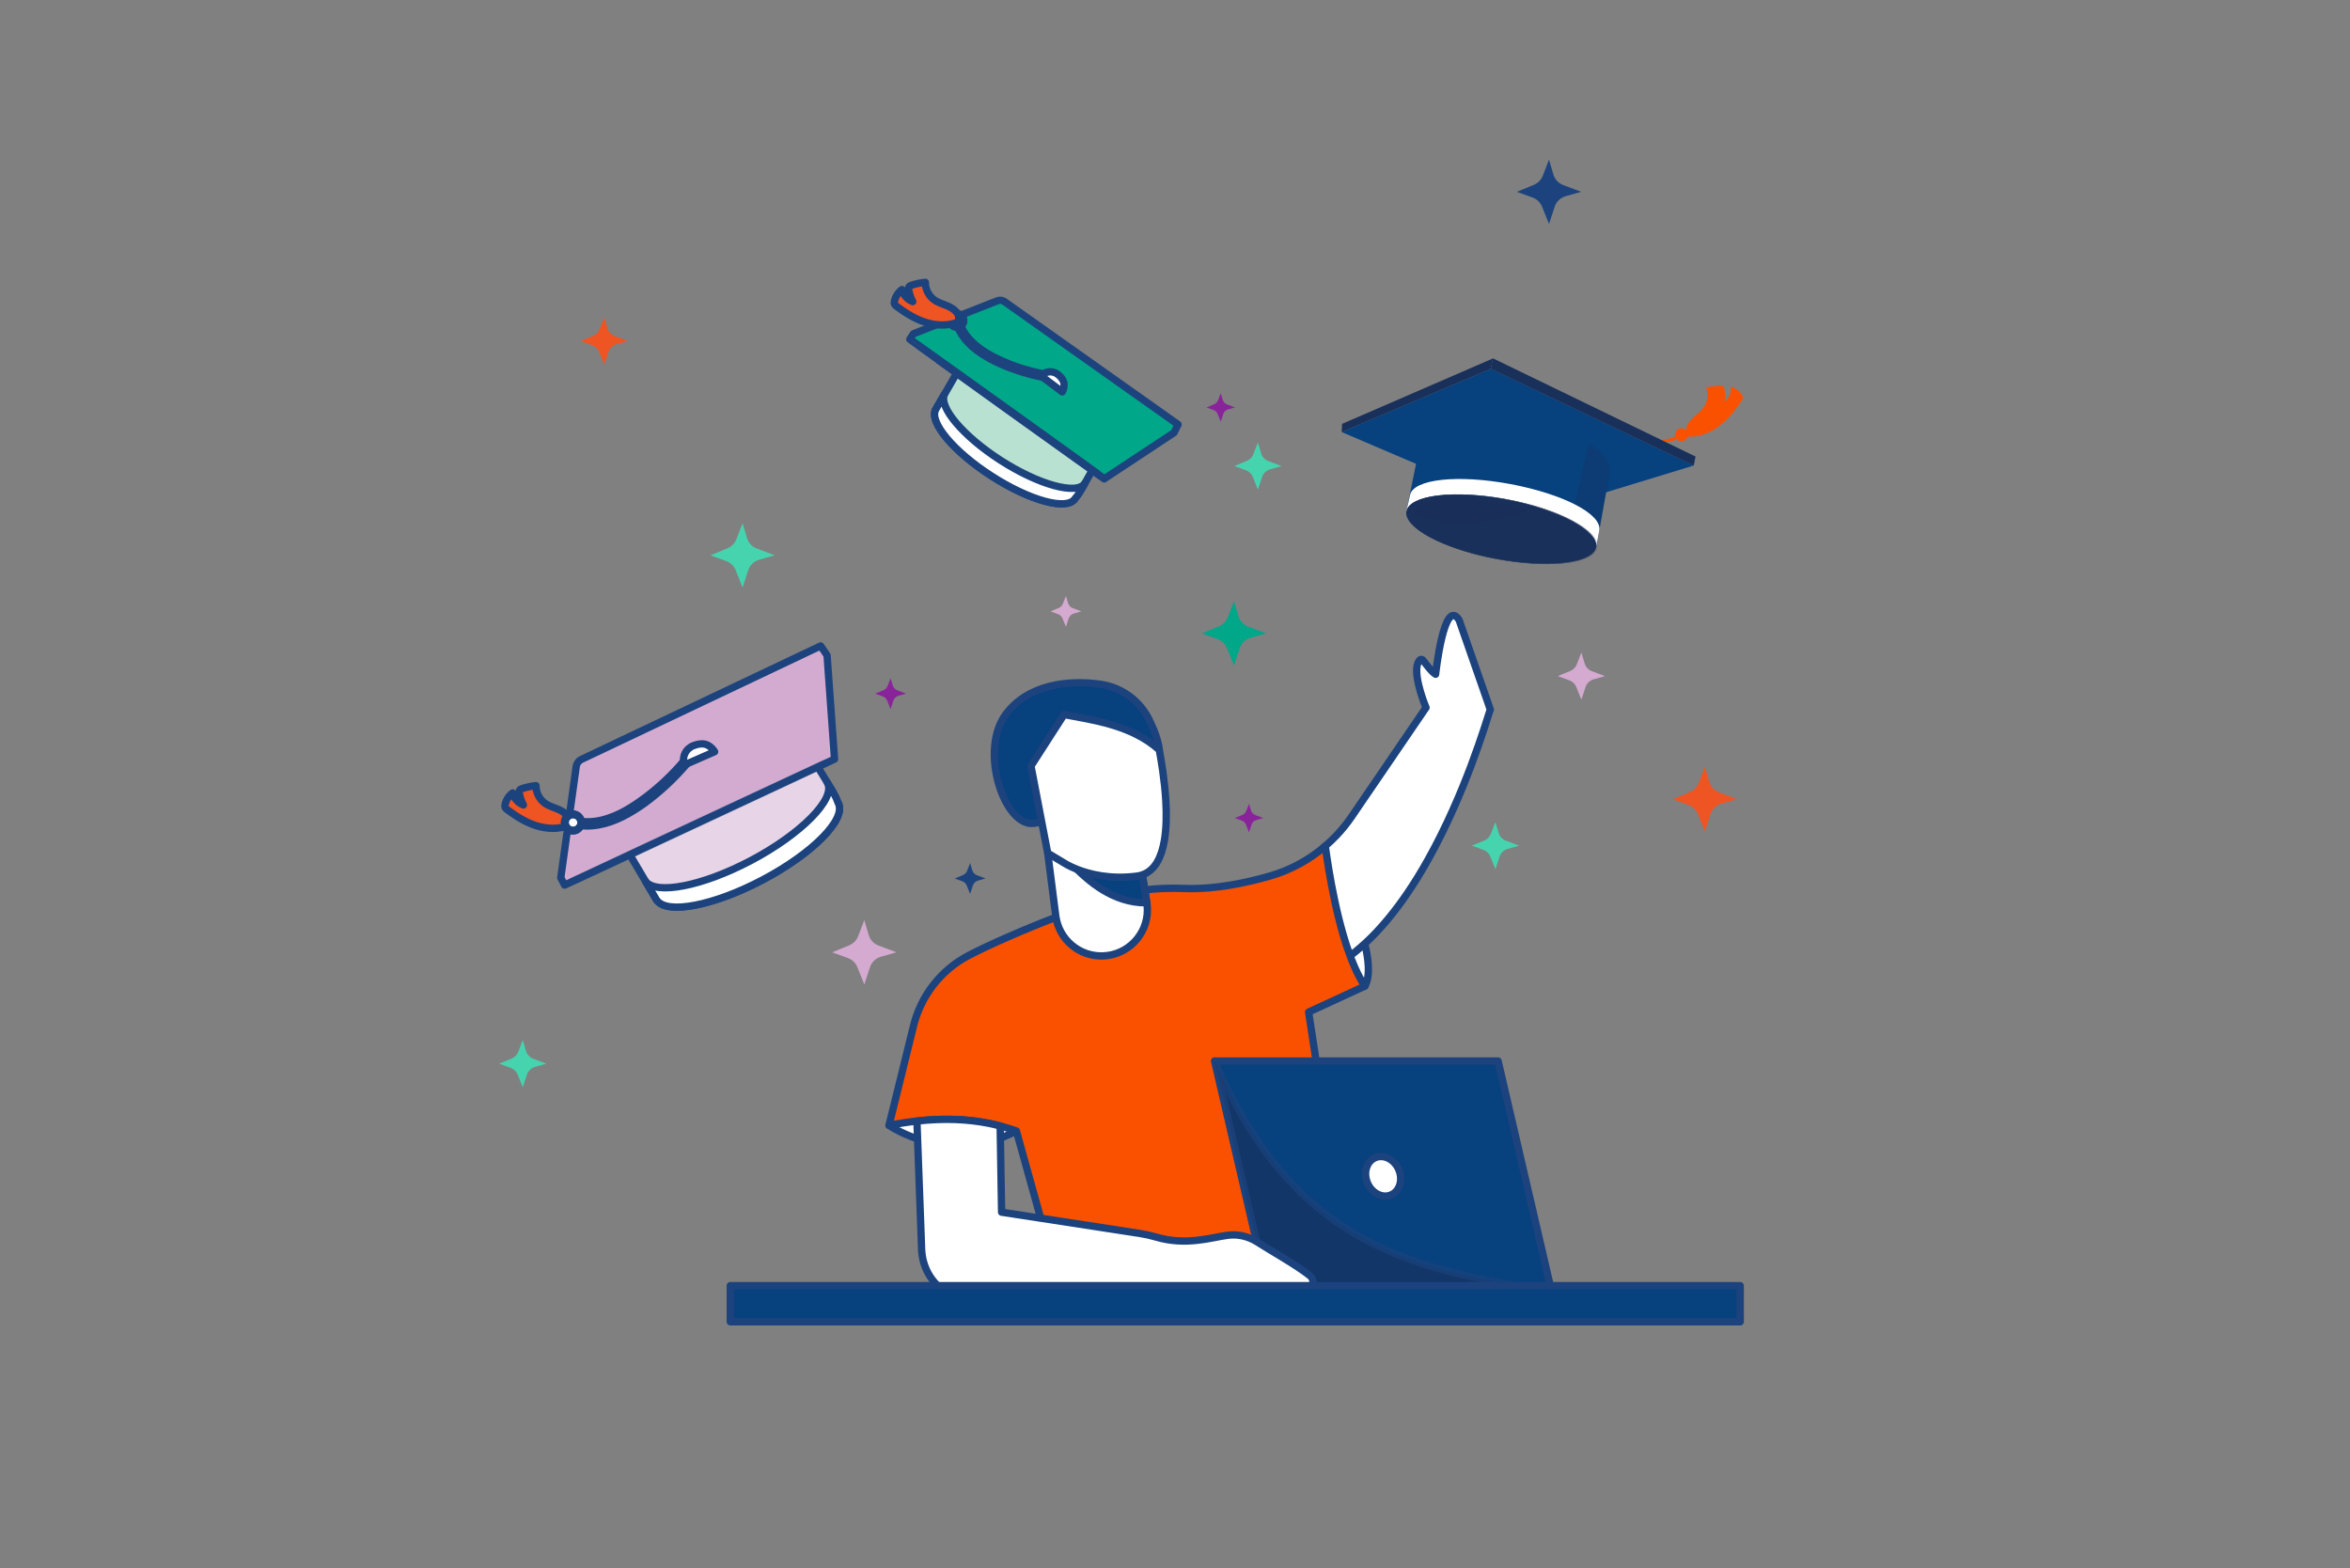 <?xml version="1.0" encoding="UTF-8"?>
<svg id="Layer_1" data-name="Layer 1" xmlns="http://www.w3.org/2000/svg" viewBox="0 0 1280 854">
  <rect x="0" y="0" width="1280" height="854" fill="#808080" stroke="none"/>
  <defs>
    <style>
      .cls-1, .cls-2, .cls-3, .cls-4, .cls-5, .cls-6, .cls-7, .cls-8, .cls-9 {
        stroke: #1c437d;
        stroke-linecap: round;
        stroke-linejoin: round;
        stroke-width: 3.99px;
      }

      .cls-1, .cls-10 {
        fill: #00a788;
      }

      .cls-11, .cls-12, .cls-13, .cls-14, .cls-15, .cls-16, .cls-17, .cls-18, .cls-19, .cls-20, .cls-10, .cls-21, .cls-22 {
        stroke-width: 0px;
      }

      .cls-11, .cls-7 {
        fill: #fa5101;
      }

      .cls-12, .cls-6 {
        fill: #07417e;
      }

      .cls-2 {
        opacity: .6;
      }

      .cls-2, .cls-14, .cls-17, .cls-19, .cls-22 {
        fill: #19305a;
      }

      .cls-13, .cls-9 {
        fill: #ef5423;
      }

      .cls-3 {
        fill: #d4abd0;
      }

      .cls-4, .cls-20 {
        fill: #fff;
      }

      .cls-5 {
        fill: #e8d4e7;
      }

      .cls-15 {
        fill: #89239a;
      }

      .cls-16 {
        fill: #1c437d;
      }

      .cls-17 {
        opacity: .4;
      }

      .cls-18 {
        fill: #46d4af;
      }

      .cls-23, .cls-19 {
        opacity: .3;
      }

      .cls-8 {
        fill: #b9e1d2;
      }

      .cls-21 {
        fill: #d4aad0;
      }

      .cls-22 {
        opacity: .2;
      }
    </style>
  </defs>
  <path class="cls-13" d="M334.8,183.04l7.16,2.69-6.21,1.76c-2.07.59-3.72,2.17-4.39,4.22l-2.25,6.87-2.77-6.89c-.69-1.71-2.07-3.05-3.8-3.68l-6.29-2.28,6.81-2.8c1.65-.68,2.94-2,3.58-3.67l2.46-6.39,1.76,5.94c.58,1.94,2.03,3.51,3.93,4.22Z"/>
  <path class="cls-18" d="M290.44,576.65l7.16,2.69-6.21,1.76c-2.07.59-3.72,2.17-4.39,4.22l-2.25,6.87-2.77-6.89c-.69-1.71-2.07-3.05-3.8-3.68l-6.29-2.28,6.81-2.8c1.65-.68,2.94-2,3.58-3.67l2.46-6.39,1.76,5.94c.58,1.94,2.03,3.51,3.93,4.22Z"/>
  <g>
    <g>
      <g>
        <path class="cls-4" d="M484.24,612.92s32.27,22.76,69.35,3.04l-34.67-19.35-34.67,16.31Z"/>
        <path class="cls-4" d="M721.86,460.8s31.4,58.89,21.57,76.29l-35.75-19.85,14.18-56.44Z"/>
        <path class="cls-4" d="M735.38,520.59c3.93-2.94,7.71-6.24,11.35-9.83,7.16-7.1,13.74-15.34,19.75-24.13h0c4.03-5.92,7.8-12.08,11.29-18.32,10.09-17.99,17.98-36.62,23.59-51.53,5.86-15.56,9.26-27.09,10.17-29.74.1-.31.18-.5.22-.55l-16.99-48.77c-8.21-13.15-12.81,29.52-12.81,29.52-2.26-1.33-5.01-5.23-6.63-7.33-1.83-2.38-3.23,1.39-3.48,2.73-1.42,7.84,4.89,22.76,4.89,22.76l-40.5,59.36c-2.48,3.64-5.26,7.07-8.27,10.24-1.93,2.04-3.97,3.99-6.11,5.81-3.59,15.26-3.23,44.69,13.52,59.78Z"/>
        <path class="cls-7" d="M484.24,612.93c22.13-4.31,39.57-4.03,54.29-1.11,5.35,1.07,10.33,2.47,15.06,4.15l4.45,15.96,8.79,31.56,5.71,20.51,5.2,18.62,2.92,10.5h156.95s-24.83-161.89-24.83-161.89l30.64-14.14c-1.97-2.91-3.78-6.32-5.46-10.11-9.3-20.96-14.3-52.73-16.11-66.18-8.76,7.54-19.09,13.17-30.35,16.39-13.36,3.81-29.47,7.11-44.55,6.76-.53-.01-1.04-.03-1.55-.04-34.86-1.36-50.42,9.23-50.42,9.23-7.89,1.56-28.45,9.46-46.4,17.37-7.92,3.46-15.32,6.94-20.93,9.86-15.07,7.87-26.01,21.86-30.07,38.38l-13.35,54.17Z"/>
        <path class="cls-4" d="M570.68,464.66l4.37,34.13c1.62,12.75,12.66,22.22,25.52,21.86,13.77-.37,24.39-11.68,24.39-24.99,0-1.3-.1-2.63-.31-3.96l-.79-5-3.08-19.47-17.35-.89-32.75-1.69Z"/>
        <path class="cls-6" d="M631.44,408.43c-.49-5.03-2.84-11.03-5.52-16.47-5.13-10.39-15.05-17.61-26.52-19.27-17.23-2.48-39.51-.06-51.65,16.49-13.68,18.66-2.31,55.97,12.35,59.15,14.67,3.18,71.34-39.9,71.34-39.9Z"/>
        <path class="cls-6" d="M586.52,473.43c5.86,5.55,19.35,18.53,38.12,18.29l-3.87-24.46-17.35-.89-16.9,7.07Z"/>
        <path class="cls-4" d="M561.55,417.22l2.61,13.6.64,3.33,2.57,13.38,1.48,7.67,1.83,9.46,8.92,5.36s2.44,1.64,6.92,3.4c0,0,0,.01.01.01,6.76,2.69,18.17,5.67,32.8,3.74,1.02-.13,1.99-.37,2.89-.69,6.89-2.35,10.43-9.61,11.98-18.65,1.14-6.65,1.23-14.26.8-21.6-.66-11.52-2.57-22.41-3.56-27.81-15.35-13.71-36.31-16.21-51.85-19.25l-18.05,28.04Z"/>
        <polygon class="cls-6" points="690.77 703.48 845.14 703.48 815.98 577.88 661.61 577.88 690.77 703.48"/>
        <path class="cls-2" d="M690.77,703.48l-29.16-125.6c44.12,102.11,109.69,113.42,183.53,125.6"/>
        <ellipse class="cls-4" cx="753.37" cy="640.68" rx="9.26" ry="11.01" transform="translate(-189.15 341.18) rotate(-22.75)"/>
        <path class="cls-4" d="M499.43,610.59l.47,12.77,2.1,57.21v.07c.18,4.32,1.31,8.5,3.26,12.27,1.94,3.74,4.72,7.07,8.16,9.71h64.32s134.34.45,134.34.45c2.4,0,4.85-5.58,1.3-8.34-7.84-6.13-20.13-12.88-28.67-18.34-4.72-3.01-10.34-4.32-15.89-3.61-9.25,1.18-22.58,5.87-39.17.98-2.88-.85-5.8-1.5-8.75-1.96l-54.07-8.31-21.28-3.27-.6-36.05-.19-10.91c-2.03-.54-4.1-1.02-6.24-1.45-11.17-2.22-23.92-2.91-39.1-1.23Z"/>
        <rect class="cls-6" x="397.79" y="700.23" width="550.07" height="19.7" transform="translate(1345.64 1420.16) rotate(-180)"/>
        <g>
          <g>
            <path class="cls-11" d="M948.79,215.14c-1.38-2.17-3.55-3.83-6.02-4.58.29,3.07-1.01,6.25-3.37,8.23.35-2.24.34-4.53-.04-6.76-.1-.57-.24-1.19-.69-1.56-.48-.4-1.16-.42-1.78-.4-2.56.08-5.1.44-7.59,1.06,1.34,3.6.76,7.86-1.51,10.97-1.62,2.23-3.96,3.8-5.95,5.71-1.99,1.91-3.71,4.44-3.49,7.19l.91,2.78c6.18.38,12.3-2.05,17.24-5.78,4.94-3.73,8.82-8.69,12.23-13.86.27-.41.55-.85.6-1.35.05-.59-.23-1.15-.55-1.65Z"/>
            <g>
              <path class="cls-11" d="M917.18,235.96c.14.18-.36.86-1.4,1.68-1.04.82-2.64,1.76-4.56,2.42-1.92.65-3.77.89-5.09.87-1.33-.02-2.13-.24-2.14-.47,0-.5,3.11-.8,6.67-2.04,3.57-1.19,6.22-2.85,6.52-2.46Z"/>
              <path class="cls-11" d="M919.35,237.34c-.29,1.94-2.09,3.27-4.03,2.98-1.94-.29-3.27-2.09-2.98-4.03.29-1.94,2.09-3.27,4.03-2.98,1.94.29,3.27,2.09,2.98,4.03Z"/>
            </g>
          </g>
          <g>
            <polygon class="cls-12" points="730.79 235.32 812.05 200.84 922.52 253.55 868.77 269.96 782.69 257.5 730.79 235.32"/>
            <g>
              <polygon class="cls-14" points="731.02 230.86 730.79 235.32 812.05 200.84 813.2 195.21 731.02 230.86"/>
              <polygon class="cls-14" points="922.52 253.55 923.51 248.68 813.2 195.21 812.05 200.84 922.52 253.55"/>
              <polygon class="cls-19" points="922.52 253.55 923.51 248.68 813.2 195.21 812.05 200.84 922.52 253.55"/>
            </g>
            <g>
              <polygon class="cls-12" points="766.2 277.65 774.52 236.74 876.67 257.51 869.43 298.2 766.2 277.65"/>
              <ellipse class="cls-12" cx="825.69" cy="246.42" rx="17.59" ry="52.12" transform="translate(430.72 1012.24) rotate(-79.33)"/>
            </g>
            <path class="cls-19" d="M865.33,241.66l-9.82,43.48,13.81,13.48,7.29-39.53c.77-3.76-.28-7.69-2.87-10.52-2.16-2.36-5.07-5.06-8.41-6.91Z"/>
            <path class="cls-20" d="M871.1,288.93c-.26,1.39-1.5,8.3-1.61,8.61-3,8.69-28.65,2.9-52.71-1.63-24.21-4.56-46.46-9.6-50.73-17.67,0,0,1.7-7.17,1.95-8.51,1.68-8.9,26.33-11.42,54.84-6.05,28.52,5.37,49.92,16.35,48.25,25.26Z"/>
            <g>
              <path class="cls-14" d="M869.46,298.07c-1.68,8.9-26.33,11.56-54.84,6.19-28.52-5.37-50.27-16.94-48.6-25.84,1.68-8.9,26.15-11.76,54.67-6.39,28.52,5.37,50.45,17.15,48.77,26.05Z"/>
              <path class="cls-14" d="M869.91,298.16c-.06,0,.22-.82-.12-2.33-.33-1.51-1.55-3.52-3.67-5.54-4.26-4.05-11.83-8.23-21.69-11.78-4.93-1.79-10.45-3.42-16.46-4.81-6.01-1.39-12.51-2.55-19.4-3.3-6.89-.74-14.19-1.11-21.72-.56-3.75.29-7.58.81-11.31,1.89-1.86.56-3.69,1.27-5.35,2.31-.43.24-.8.56-1.19.85-.35.33-.74.64-1.04,1.03-.63.74-1.13,1.6-1.31,2.56-.37,1.93.43,3.89,1.58,5.44,1.15,1.58,2.6,2.92,4.12,4.12,3.07,2.38,6.44,4.27,9.83,5.9,6.81,3.26,13.74,5.58,20.43,7.4,6.7,1.81,13.17,3.1,19.27,4,6.1.91,11.84,1.42,17.08,1.59,10.47.35,19.05-.7,24.52-2.86,2.72-1.08,4.6-2.5,5.46-3.78.87-1.28.91-2.15.96-2.12,0,0-.04.2-.14.58-.04.2-.14.42-.26.69-.1.28-.29.56-.5.89-.85,1.31-2.74,2.76-5.47,3.87-5.48,2.21-14.08,3.3-24.57,2.98-5.25-.15-11-.65-17.11-1.55-6.11-.89-12.6-2.17-19.32-3.98-6.7-1.82-13.66-4.14-20.49-7.4-3.41-1.64-6.79-3.53-9.9-5.94-1.54-1.21-3-2.57-4.19-4.19-.58-.81-1.1-1.69-1.41-2.67-.32-.96-.43-2.02-.23-3.04.19-1.02.73-1.95,1.38-2.72.31-.41.71-.72,1.08-1.07.41-.3.79-.62,1.23-.87,1.7-1.07,3.56-1.79,5.44-2.35,3.77-1.09,7.61-1.61,11.38-1.9,7.55-.54,14.87-.17,21.78.58,6.91.76,13.42,1.93,19.43,3.34,6.02,1.41,11.54,3.05,16.48,4.86,9.87,3.59,17.44,7.81,21.7,11.91,2.12,2.05,3.33,4.09,3.64,5.62.08.38.15.72.14,1.01.01.29.03.54,0,.74-.05.4-.08.59-.08.59Z"/>
              <ellipse class="cls-17" cx="818.21" cy="288.24" rx="13.93" ry="49.59" transform="translate(383.52 1038.98) rotate(-79.33)"/>
              <path class="cls-22" d="M769.48,279.07s8.12,4.19,21.61,6.21c13.5,2.02,43.68-7.48,43.68-7.48,0,0-57.13-14.56-65.29,1.28Z"/>
            </g>
          </g>
        </g>
        <g>
          <path class="cls-9" d="M275.13,438.13c.56-2.48,2.04-4.75,4.08-6.27.75,2.96,3.02,5.49,5.88,6.55-1.07-1.97-1.83-4.11-2.21-6.32-.1-.57-.17-1.19.12-1.68.31-.53.94-.77,1.53-.96,2.41-.77,4.9-1.29,7.42-1.54-.05,3.8,1.91,7.58,5.06,9.72,2.25,1.53,4.96,2.22,7.45,3.34,2.49,1.12,4.94,2.9,5.64,5.53l.08,2.89c-5.63,2.42-12.14,2.19-17.99.36-5.85-1.83-11.11-5.16-16.01-8.84-.39-.29-.8-.61-1.01-1.05-.25-.53-.17-1.15-.04-1.72Z"/>
          <path class="cls-5" d="M456.58,437.39c-.14-.27-.31-.53-.5-.78-.25-3.02-16.67-28.34-16.67-28.34l-97.62,55.13,16.05,27.11s.02-.01.07-.04c5.72,7.58,30.85,2.76,57.37-11.23,27.39-14.44,45.88-33.18,41.3-41.86Z"/>
          <path class="cls-4" d="M456.58,437.43c-.14-.27-.88-2.26-1.2-2.95-1.02-1.79-.19-.91-4.64-8.07,4.57,8.68-14.42,27.89-41.81,42.33-26.47,13.96-51.57,18.79-57.34,11.26l6.25,10.55s.02-.01.07-.04c5.72,7.58,30.85,2.76,57.37-11.23,27.39-14.44,45.88-33.18,41.3-41.86Z"/>
          <path class="cls-3" d="M313.85,417.51l-8.4,60.55,2.08,4.01,147.02-68.63-4.06-56.5-3.51-5.13-130.25,61.78c-1.56.74-2.64,2.22-2.88,3.93Z"/>
          <path class="cls-4" d="M311.96,448.88c9.33,2.41,18.79.16,27.24-4.09,8.58-4.32,16.41-10.35,23.47-16.82,4.01-3.68,7.78-7.61,11.32-11.74.96-1.12-.66-2.75-1.63-1.63-6.04,7.05-12.78,13.54-20.18,19.16-7.26,5.51-15.28,10.66-24.23,12.85-5.07,1.25-10.31,1.35-15.37.04-1.43-.37-2.05,1.85-.61,2.22h0Z"/>
          <g class="cls-23">
            <path class="cls-4" d="M454.54,413.44c.06.12-32.61,15.49-72.95,34.32-40.36,18.84-73.1,34.01-73.16,33.89-.06-.12,32.6-15.48,72.96-34.32,40.34-18.83,73.1-34,73.15-33.88Z"/>
          </g>
          <path class="cls-4" d="M383.87,405.3c-2.09-.44-4.16.07-6.16.82-2.02.75-3.72,2.31-4.63,4.26-.92,1.94-1.04,4.25-.34,6.28l16.5-7.24c-1.16-1.95-3.26-3.68-5.36-4.12Z"/>
          <g>
            <path class="cls-4" d="M316.48,448.71c-.41,2.42-2.7,4.05-5.12,3.65-2.42-.41-4.05-2.7-3.65-5.12s2.7-4.05,5.12-3.65c2.42.41,4.05,2.7,3.65,5.12Z"/>
            <path class="cls-4" d="M316.48,448.71s.03-.4-.05-1.09c-.08-.68-.37-1.69-1.22-2.57-.82-.88-2.29-1.53-3.87-1.23-1.56.26-3.09,1.62-3.38,3.45-.32,1.83.68,3.61,2.07,4.37,1.39.81,3,.67,4.06.1,1.09-.55,1.7-1.42,1.99-2.03.3-.63.36-1.02.4-1.01.02,0,.01.1-.01.29-.02.19-.09.46-.22.8-.25.66-.84,1.62-2,2.26-1.12.65-2.88.85-4.44-.02-1.55-.81-2.69-2.79-2.33-4.83.32-2.04,2.05-3.54,3.78-3.81,1.75-.32,3.35.45,4.2,1.43.89.98,1.14,2.08,1.16,2.79.01.36-.01.64-.05.82-.04.18-.06.28-.08.28Z"/>
          </g>
        </g>
        <path class="cls-8" d="M585.52,271.62c.13-.21.25-.43.35-.65,2.01-1.36,13.29-22.83,13.29-22.83l-77.05-46.67-12.67,21.91s.02.01.05.03c-3.06,6.99,10.22,22.7,30.45,35.76,20.9,13.5,41.3,19.07,45.58,12.45Z"/>
        <path class="cls-4" d="M585.5,271.64c.13-.21,1.23-1.51,1.6-2,.86-1.42.56-.49,3.83-6.43-4.28,6.62-25.21.88-46.11-12.62-20.2-13.05-33.46-28.72-30.46-35.73l-4.93,8.53s.02.01.05.03c-3.06,6.99,10.22,22.7,30.45,35.76,20.9,13.5,41.3,19.07,45.58,12.45Z"/>
        <path class="cls-1" d="M543.25,163.82l-45.72,17.95-1.99,3.03,105.95,75.96,37.98-25.09,2.21-4.48-94.55-66.91c-1.13-.8-2.59-.98-3.89-.47Z"/>
        <path class="cls-4" d="M520.54,174.85c1.98,7.49,7.29,13.23,13.59,17.47,6.4,4.31,13.71,7.42,21.02,9.81,4.15,1.36,8.39,2.45,12.68,3.31,1.16.23,1.67-1.55.5-1.78-7.32-1.46-14.52-3.62-21.36-6.59-6.72-2.92-13.48-6.51-18.54-11.91-2.87-3.06-5.01-6.69-6.08-10.75-.31-1.15-2.1-.71-1.79.45h0Z"/>
        <path class="cls-4" d="M601.5,260.77c-.06.09-23.69-16.74-52.76-37.59-29.08-20.85-52.6-37.82-52.54-37.9.06-.09,23.68,16.74,52.76,37.59,29.07,20.84,52.6,37.81,52.53,37.9Z"/>
        <path class="cls-4" d="M579.37,208.06c-.52-1.64-1.69-2.89-3-3.99-1.32-1.12-3.08-1.69-4.81-1.57-1.72.12-3.39.94-4.54,2.23l11.57,8.71c.91-1.58,1.29-3.73.78-5.38Z"/>
        <path class="cls-4" d="M522.44,177.94c-1.85.67-3.9-.29-4.57-2.15-.67-1.85.29-3.9,2.15-4.57,1.85-.67,3.9.29,4.57,2.15.67,1.85-.29,3.9-2.15,4.57Z"/>
        <path class="cls-4" d="M522.44,177.94s.29-.14.74-.46c.44-.32,1.04-.92,1.32-1.87.29-.92.17-2.21-.67-3.2-.8-.99-2.35-1.53-3.75-1.01-1.41.49-2.26,1.9-2.24,3.17-.02,1.29.71,2.36,1.53,2.89.82.55,1.66.63,2.21.59.56-.04.85-.15.87-.12,0,.01-.07.05-.21.1-.14.06-.36.12-.64.16-.56.08-1.47.05-2.37-.51-.9-.53-1.73-1.69-1.73-3.12-.04-1.4.9-2.98,2.47-3.53,1.56-.58,3.29.04,4.15,1.15.91,1.1,1,2.52.65,3.5-.34,1.01-1.01,1.61-1.5,1.91-.25.15-.45.24-.6.29-.14.05-.22.06-.23.05Z"/>
        <path class="cls-21" d="M584.31,331.22l4.69,1.76-4.07,1.16c-1.36.39-2.44,1.42-2.88,2.77l-1.47,4.51-1.81-4.52c-.45-1.12-1.36-2-2.49-2.41l-4.12-1.5,4.46-1.83c1.08-.44,1.93-1.31,2.35-2.4l1.61-4.19,1.16,3.9c.38,1.27,1.33,2.3,2.58,2.77Z"/>
        <path class="cls-15" d="M488.82,376.02l4.69,1.76-4.07,1.16c-1.36.39-2.44,1.42-2.88,2.77l-1.47,4.51-1.81-4.52c-.45-1.12-1.36-2-2.49-2.41l-4.12-1.5,4.46-1.83c1.08-.44,1.93-1.31,2.35-2.4l1.61-4.19,1.16,3.9c.38,1.27,1.33,2.3,2.58,2.77Z"/>
        <path class="cls-16" d="M532.13,476.69l4.69,1.76-4.07,1.16c-1.36.39-2.44,1.42-2.88,2.77l-1.47,4.51-1.81-4.52c-.45-1.12-1.36-2-2.49-2.41l-4.12-1.5,4.46-1.83c1.08-.44,1.93-1.31,2.35-2.4l1.61-4.19,1.16,3.9c.38,1.27,1.33,2.3,2.58,2.77Z"/>
        <path class="cls-15" d="M683.77,443.93l4.33,1.63-3.76,1.07c-1.26.36-2.25,1.31-2.66,2.55l-1.36,4.16-1.67-4.17c-.42-1.04-1.25-1.84-2.3-2.23l-3.8-1.38,4.12-1.69c1-.41,1.78-1.21,2.17-2.22l1.49-3.87,1.07,3.6c.35,1.18,1.23,2.12,2.38,2.55Z"/>
        <path class="cls-15" d="M668.36,220.29l4.33,1.63-3.76,1.07c-1.26.36-2.25,1.31-2.66,2.55l-1.36,4.16-1.67-4.17c-.42-1.04-1.25-1.84-2.3-2.23l-3.8-1.38,4.12-1.69c1-.41,1.78-1.21,2.17-2.22l1.49-3.87,1.07,3.6c.35,1.18,1.23,2.12,2.38,2.55Z"/>
        <path class="cls-21" d="M867.05,365.55l7.16,2.69-6.21,1.76c-2.07.59-3.72,2.17-4.39,4.22l-2.25,6.87-2.77-6.89c-.69-1.71-2.07-3.05-3.8-3.68l-6.29-2.28,6.81-2.8c1.65-.68,2.94-2,3.58-3.67l2.46-6.39,1.76,5.94c.58,1.94,2.03,3.51,3.93,4.22Z"/>
        <path class="cls-18" d="M820.23,457.89l7.16,2.69-6.21,1.76c-2.07.59-3.72,2.17-4.39,4.22l-2.25,6.87-2.77-6.89c-.69-1.71-2.07-3.05-3.8-3.68l-6.29-2.28,6.81-2.8c1.65-.68,2.94-2,3.58-3.67l2.46-6.39,1.76,5.94c.58,1.94,2.03,3.51,3.93,4.22Z"/>
        <path class="cls-18" d="M690.86,251.15l7.16,2.69-6.21,1.76c-2.07.59-3.72,2.17-4.39,4.22l-2.25,6.87-2.77-6.89c-.69-1.71-2.07-3.05-3.8-3.68l-6.29-2.28,6.81-2.8c1.65-.68,2.94-2,3.58-3.67l2.46-6.39,1.76,5.94c.58,1.94,2.03,3.51,3.93,4.22Z"/>
        <path class="cls-10" d="M679.9,341.29l9.75,3.67-8.47,2.4c-2.83.8-5.07,2.96-5.98,5.75l-3.06,9.37-3.77-9.39c-.94-2.33-2.82-4.15-5.18-5.01l-8.57-3.11,9.28-3.81c2.25-.92,4.01-2.73,4.88-5l3.35-8.71,2.4,8.1c.79,2.65,2.77,4.78,5.36,5.75Z"/>
        <path class="cls-18" d="M412.24,298.78l9.75,3.67-8.47,2.4c-2.83.8-5.07,2.96-5.98,5.75l-3.06,9.37-3.77-9.39c-.94-2.33-2.82-4.15-5.18-5.01l-8.57-3.11,9.28-3.81c2.25-.92,4.01-2.73,4.88-5l3.35-8.71,2.4,8.1c.79,2.65,2.77,4.78,5.36,5.75Z"/>
        <path class="cls-21" d="M478.54,515.01l9.75,3.67-8.47,2.4c-2.83.8-5.07,2.96-5.98,5.75l-3.06,9.37-3.77-9.39c-.94-2.33-2.82-4.15-5.18-5.01l-8.57-3.11,9.28-3.81c2.25-.92,4.01-2.73,4.88-5l3.35-8.71,2.4,8.1c.79,2.65,2.77,4.78,5.36,5.75Z"/>
      </g>
      <path class="cls-9" d="M487.2,163.98c.56-2.48,2.04-4.75,4.08-6.27.75,2.96,3.02,5.49,5.88,6.55-1.07-1.97-1.83-4.11-2.21-6.32-.1-.57-.17-1.19.12-1.68.31-.53.94-.77,1.53-.96,2.41-.77,4.9-1.29,7.42-1.54-.05,3.8,1.91,7.58,5.06,9.72,2.25,1.53,4.96,2.22,7.45,3.34,2.49,1.12,4.94,2.9,5.64,5.53l.08,2.89c-5.63,2.42-12.14,2.19-17.99.36-5.85-1.83-11.11-5.16-16.01-8.84-.39-.29-.8-.61-1.01-1.05-.25-.53-.17-1.15-.04-1.72Z"/>
    </g>
    <path class="cls-16" d="M851.48,100.8l9.75,3.67-8.47,2.4c-2.83.8-5.07,2.96-5.98,5.75l-3.06,9.37-3.77-9.39c-.94-2.33-2.82-4.15-5.18-5.01l-8.57-3.11,9.28-3.81c2.25-.92,4.01-2.73,4.88-5l3.35-8.71,2.4,8.1c.79,2.65,2.77,4.78,5.36,5.75Z"/>
  </g>
  <path class="cls-13" d="M936.36,431.6l9.75,3.67-8.47,2.4c-2.83.8-5.07,2.96-5.98,5.75l-3.06,9.37-3.77-9.39c-.94-2.33-2.82-4.15-5.18-5.01l-8.57-3.11,9.28-3.81c2.25-.92,4.01-2.73,4.88-5l3.35-8.71,2.4,8.1c.79,2.65,2.77,4.78,5.36,5.75Z"/>
</svg>